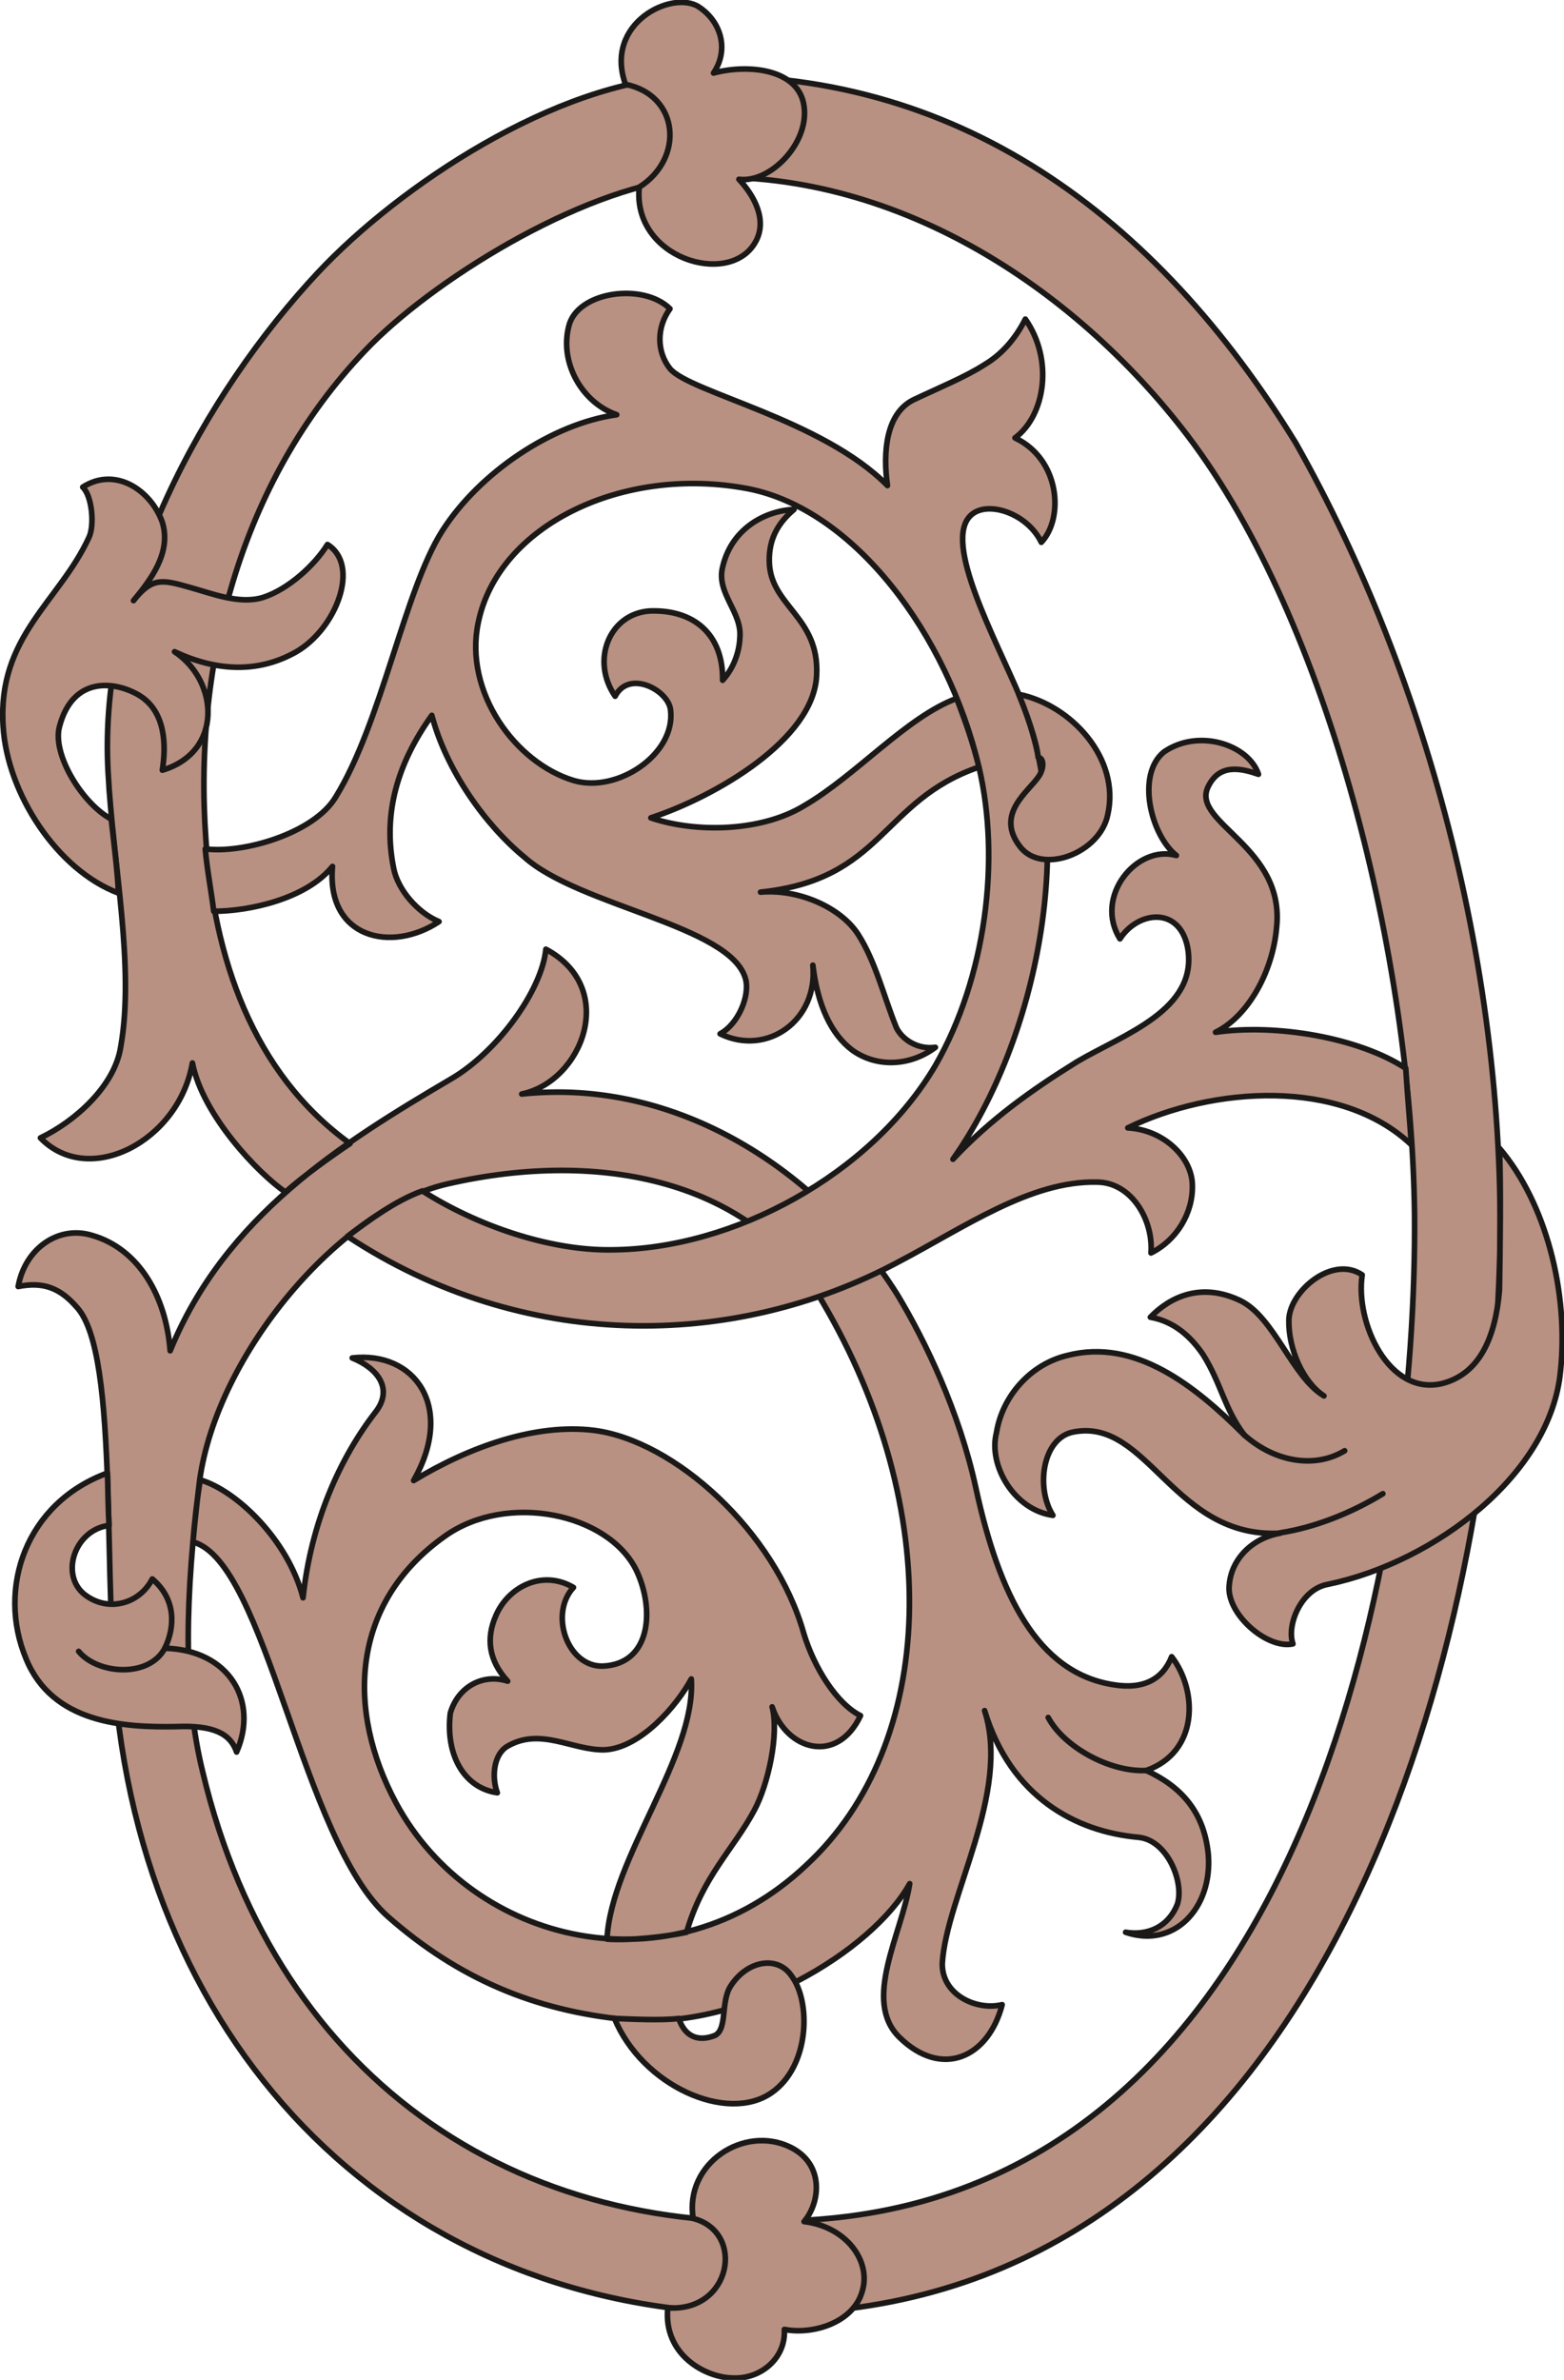 <svg xmlns="http://www.w3.org/2000/svg" version="1.2" width="49.91mm" height="75.92mm" viewBox="0 0 4991 7592" preserveAspectRatio="xMidYMid" fill-rule="evenodd" stroke-width="28.222" stroke-linejoin="round" xml:space="preserve"><defs class="ClipPathGroup"><clipPath id="a" clipPathUnits="userSpaceOnUse"><path d="M0 0h4991v7592H0z"/></clipPath></defs><g class="SlideGroup"><g class="Slide" clip-path="url(#a)"><g class="Page"><g class="com.sun.star.drawing.ClosedBezierShape"><path class="BoundingBox" fill="none" d="M49 233h4749v7158H49z"/><path fill="#B89182" d="M4783 4096c41-941-224-1934-648-2683C3693 694 3056 210 2191 244c-419 16-919 351-1176 625-361 386-704 1001-670 1595 15 290 86 620 40 877-20 124-145 236-256 289 155 160 442 10 485-239 33 168 211 353 297 412 53-48 142-112 206-155-313-226-435-597-460-970-41-572 117-1164 528-1580 226-226 704-513 1032-531 630-31 1207 343 1573 823 454 597 714 1676 724 2480 10 1036-318 3045-1849 3205-984 102-1782-429-2018-1422-64-259-56-561-10-930 56-406 449-868 790-946 495-114 975-7 1197 375 389 660 368 1410-51 1798-430 407-1065 254-1309-198-160-297-145-638 155-851 198-142 523-74 612 109 58 122 48 298-107 305-114 3-172-167-94-251-101-59-210 0-248 91-31 71-23 142 38 208-77-25-158 16-183 102-16 135 45 239 150 254-18-48-13-119 30-147 107-64 208 12 312 10 115-5 232-142 277-226 16 246-256 571-269 830 74 5 186-7 254-22 51-178 150-265 216-389 44-81 80-244 57-330 46 139 208 185 282 28-76-38-148-153-181-262-91-325-412-615-669-648-185-23-396 51-576 160 134-236 2-414-196-391 82 33 132 99 74 173-114 147-206 353-231 592-48-186-214-343-328-376-10 58-20 150-23 198 234 63 346 952 623 1196 223 196 467 300 762 328 365 35 783-219 902-434-25 160-152 373-33 490 137 134 285 63 328-104-81 20-193-31-191-132 13-214 219-544 135-806 84 277 292 386 490 404 94 8 148 145 125 214-28 71-94 101-165 89 155 53 277-77 264-247-13-137-87-218-198-269 167-59 165-254 81-363-28 71-89 106-188 89-241-39-363-287-437-628-53-244-162-470-251-617-247-392-700-692-1198-639 193-40 310-337 77-462-13 132-155 328-303 414-350 206-721 438-896 867-13-172-99-325-249-368-107-33-214 41-236 163 81-16 134 5 187 66 140 152 77 894 135 1341 155 1173 1044 1945 2218 1864 1570-107 2129-1953 2185-3279Z"/><path fill="none" stroke="#1B1918" stroke-width="18" stroke-linecap="round" d="M4783 4096c41-941-224-1934-648-2683C3693 694 3056 210 2191 244c-419 16-919 351-1176 625-361 386-704 1001-670 1595 15 290 86 620 40 877-20 124-145 236-256 289 155 160 442 10 485-239 33 168 211 353 297 412 53-48 142-112 206-155-313-226-435-597-460-970-41-572 117-1164 528-1580 226-226 704-513 1032-531 630-31 1207 343 1573 823 454 597 714 1676 724 2480 10 1036-318 3045-1849 3205-984 102-1782-429-2018-1422-64-259-56-561-10-930 56-406 449-868 790-946 495-114 975-7 1197 375 389 660 368 1410-51 1798-430 407-1065 254-1309-198-160-297-145-638 155-851 198-142 523-74 612 109 58 122 48 298-107 305-114 3-172-167-94-251-101-59-210 0-248 91-31 71-23 142 38 208-77-25-158 16-183 102-16 135 45 239 150 254-18-48-13-119 30-147 107-64 208 12 312 10 115-5 232-142 277-226 16 246-256 571-269 830 74 5 186-7 254-22 51-178 150-265 216-389 44-81 80-244 57-330 46 139 208 185 282 28-76-38-148-153-181-262-91-325-412-615-669-648-185-23-396 51-576 160 134-236 2-414-196-391 82 33 132 99 74 173-114 147-206 353-231 592-48-186-214-343-328-376-10 58-20 150-23 198 234 63 346 952 623 1196 223 196 467 300 762 328 365 35 783-219 902-434-25 160-152 373-33 490 137 134 285 63 328-104-81 20-193-31-191-132 13-214 219-544 135-806 84 277 292 386 490 404 94 8 148 145 125 214-28 71-94 101-165 89 155 53 277-77 264-247-13-137-87-218-198-269 167-59 165-254 81-363-28 71-89 106-188 89-241-39-363-287-437-628-53-244-162-470-251-617-247-392-700-692-1198-639 193-40 310-337 77-462-13 132-155 328-303 414-350 206-721 438-896 867-13-172-99-325-249-368-107-33-214 41-236 163 81-16 134 5 187 66 140 152 77 894 135 1341 155 1173 1044 1945 2218 1864 1570-107 2129-1953 2185-3279Z"/></g><g class="com.sun.star.drawing.ClosedBezierShape"><path class="BoundingBox" fill="none" d="M1973-1h604v854h-604z"/><path fill="#B89182" d="M1996 269c173 35 188 237 44 328-23 226 285 320 369 178 43-71-3-152-51-203 99 13 224-114 208-232-15-120-177-137-289-107 51-76 23-165-47-211-84-55-304 51-234 247Z"/><path fill="none" stroke="#1B1918" stroke-width="18" stroke-linecap="round" d="M1996 269c173 35 188 237 44 328-23 226 285 320 369 178 43-71-3-152-51-203 99 13 224-114 208-232-15-120-177-137-289-107 51-76 23-165-47-211-84-55-304 51-234 247Z"/></g><g class="com.sun.star.drawing.ClosedBezierShape"><path class="BoundingBox" fill="none" d="M2121 6819h647v778h-647z"/><path fill="#B89182" d="M2212 7077c-28-176 163-300 311-227 107 53 96 174 43 237 135 16 216 127 185 224-28 97-155 138-248 120 5 92-75 158-162 155-88 0-225-73-210-224 203 15 249-242 81-285Z"/><path fill="none" stroke="#1B1918" stroke-width="18" stroke-linecap="round" d="M2212 7077c-28-176 163-300 311-227 107 53 96 174 43 237 135 16 216 127 185 224-28 97-155 138-248 120 5 92-75 158-162 155-88 0-225-73-210-224 203 15 249-242 81-285Z"/></g><g class="com.sun.star.drawing.ClosedBezierShape"><path class="BoundingBox" fill="none" d="M39 4690h750v910H39z"/><path fill="#B89182" d="M343 4699c2 63 2 114 5 167-115 15-160 169-69 227 71 48 166 23 207-56 76 64 73 153 40 221 206 5 300 169 229 331-20-60-76-86-193-81-166 3-395-10-479-217-93-223-2-496 260-592Z"/><path fill="none" stroke="#1B1918" stroke-width="18" stroke-linecap="round" d="M343 4699c2 63 2 114 5 167-115 15-160 169-69 227 71 48 166 23 207-56 76 64 73 153 40 221 206 5 300 169 229 331-20-60-76-86-193-81-166 3-395-10-479-217-93-223-2-496 260-592Z"/></g><g class="com.sun.star.drawing.ClosedBezierShape"><path class="BoundingBox" fill="none" d="M0 1520h1105v1340H0z"/><path fill="#B89182" d="M355 2613c8 71 21 178 23 236-195-73-355-317-368-532-19-287 180-398 274-603 18-38 10-132-20-160 104-67 218 10 254 112 30 97-38 185-92 250 59-75 92-67 177-43 73 20 160 56 236 33 81-26 165-103 206-169 106 66 28 268-99 342-125 71-259 61-389 0 142 94 155 320-39 378 13-81 10-188-74-239-76-45-211-63-254 99-25 89 74 248 165 296Z"/><path fill="none" stroke="#1B1918" stroke-width="18" stroke-linecap="round" d="M355 2613c8 71 21 178 23 236-195-73-355-317-368-532-19-287 180-398 274-603 18-38 10-132-20-160 104-67 218 10 254 112 30 97-38 185-92 250 59-75 92-67 177-43 73 20 160 56 236 33 81-26 165-103 206-169 106 66 28 268-99 342-125 71-259 61-389 0 142 94 155 320-39 378 13-81 10-188-74-239-76-45-211-63-254 99-25 89 74 248 165 296Z"/></g><g class="com.sun.star.drawing.ClosedBezierShape"><path class="BoundingBox" fill="none" d="M646 927h3868v3313H646z"/><path fill="#B89182" d="M3053 2228c28 74 51 138 71 219-312 107-304 358-697 399 120-11 255 48 311 134 56 87 82 198 122 297 18 39 69 72 125 64-77 58-183 67-264 10-69-51-112-145-127-272 17 176-146 292-296 219 58-31 96-122 81-176-48-170-531-231-706-388-124-102-249-277-295-452-109 152-157 312-122 487 13 69 77 143 145 171-152 101-360 53-340-176-84 104-267 143-379 143-7-59-22-138-27-199 121 16 347-50 416-165 147-238 219-658 340-849 120-188 353-343 557-371-110-38-183-165-153-282 26-111 237-141 323-56-43 59-43 137 0 191 63 76 486 162 694 373-15-106-5-231 84-274 76-36 168-74 226-112 51-30 97-79 130-145 91 130 63 308-33 379 144 68 157 256 84 333-44-92-171-135-224-87-94 84 81 400 157 583 186 447 54 1092-215 1472 119-127 251-221 396-311 147-87 388-165 353-364-26-134-160-116-216-28-84-134 53-302 180-266-81-64-129-257-40-330 111-77 271-23 302 71-53-18-127-38-163 45-45 112 247 188 221 442-12 143-91 285-195 336 193-28 457 17 607 115 5 81 13 170 18 244-226-214-635-186-905-54 115 6 204 94 206 181 3 91-51 178-132 218 8-106-63-226-173-226-211-5-424 145-632 254-532 285-1205 285-1759-81 71-53 153-114 239-145 170 109 404 191 604 188 387-2 827-239 1033-588 162-282 208-658 139-952-101-424-398-822-737-888-399-76-798 117-861 428-46 221 119 447 305 503 139 41 325-84 309-224-5-63-132-132-177-45-79-115-18-264 111-272 140-5 234 74 232 221 35-38 53-89 55-135 8-83-76-142-55-226 27-118 129-179 228-184-46 39-81 89-79 167 3 142 161 175 151 363-10 205-323 386-529 454 145 49 353 44 488-38 166-96 328-284 488-343Z"/><path fill="none" stroke="#1B1918" stroke-width="18" stroke-linecap="round" d="M3053 2228c28 74 51 138 71 219-312 107-304 358-697 399 120-11 255 48 311 134 56 87 82 198 122 297 18 39 69 72 125 64-77 58-183 67-264 10-69-51-112-145-127-272 17 176-146 292-296 219 58-31 96-122 81-176-48-170-531-231-706-388-124-102-249-277-295-452-109 152-157 312-122 487 13 69 77 143 145 171-152 101-360 53-340-176-84 104-267 143-379 143-7-59-22-138-27-199 121 16 347-50 416-165 147-238 219-658 340-849 120-188 353-343 557-371-110-38-183-165-153-282 26-111 237-141 323-56-43 59-43 137 0 191 63 76 486 162 694 373-15-106-5-231 84-274 76-36 168-74 226-112 51-30 97-79 130-145 91 130 63 308-33 379 144 68 157 256 84 333-44-92-171-135-224-87-94 84 81 400 157 583 186 447 54 1092-215 1472 119-127 251-221 396-311 147-87 388-165 353-364-26-134-160-116-216-28-84-134 53-302 180-266-81-64-129-257-40-330 111-77 271-23 302 71-53-18-127-38-163 45-45 112 247 188 221 442-12 143-91 285-195 336 193-28 457 17 607 115 5 81 13 170 18 244-226-214-635-186-905-54 115 6 204 94 206 181 3 91-51 178-132 218 8-106-63-226-173-226-211-5-424 145-632 254-532 285-1205 285-1759-81 71-53 153-114 239-145 170 109 404 191 604 188 387-2 827-239 1033-588 162-282 208-658 139-952-101-424-398-822-737-888-399-76-798 117-861 428-46 221 119 447 305 503 139 41 325-84 309-224-5-63-132-132-177-45-79-115-18-264 111-272 140-5 234 74 232 221 35-38 53-89 55-135 8-83-76-142-55-226 27-118 129-179 228-184-46 39-81 89-79 167 3 142 161 175 151 363-10 205-323 386-529 454 145 49 353 44 488-38 166-96 328-284 488-343Z"/></g><g class="com.sun.star.drawing.ClosedBezierShape"><path class="BoundingBox" fill="none" d="M1951 6252h625v469h-625z"/><path fill="#B89182" d="M1961 6439c53 2 152 7 205 0 21 62 66 74 116 54 40-21 17-108 50-158 54-83 150-96 193-33 64 83 59 290-63 374-142 99-413-23-501-237Z"/><path fill="none" stroke="#1B1918" stroke-width="18" stroke-linecap="round" d="M1961 6439c53 2 152 7 205 0 21 62 66 74 116 54 40-21 17-108 50-158 54-83 150-96 193-33 64 83 59 290-63 374-142 99-413-23-501-237Z"/></g><g class="com.sun.star.drawing.ClosedBezierShape"><path class="BoundingBox" fill="none" d="M3166 3654h1830v1602H3166z"/><path fill="#B89182" d="M4785 3663c5 121 2 327 0 453-13 152-64 266-181 297-171 43-280-193-257-346-94-64-231 51-234 143-2 94 46 200 112 243-102-61-158-251-267-304-124-59-223-13-287 53 76 13 130 63 168 119 58 92 68 173 132 257-158-158-349-310-565-254-119 28-208 132-226 246-27 104 56 247 180 264-56-88-33-248 66-266 237-46 319 341 659 323-91 16-155 84-162 163-13 91 119 208 203 190-21-58 25-175 112-190 341-71 712-352 742-682 26-249-46-534-195-709Z"/><path fill="none" stroke="#1B1918" stroke-width="18" stroke-linecap="round" d="M4785 3663c5 121 2 327 0 453-13 152-64 266-181 297-171 43-280-193-257-346-94-64-231 51-234 143-2 94 46 200 112 243-102-61-158-251-267-304-124-59-223-13-287 53 76 13 130 63 168 119 58 92 68 173 132 257-158-158-349-310-565-254-119 28-208 132-226 246-27 104 56 247 180 264-56-88-33-248 66-266 237-46 319 341 659 323-91 16-155 84-162 163-13 91 119 208 203 190-21-58 25-175 112-190 341-71 712-352 742-682 26-249-46-534-195-709Z"/></g><g class="com.sun.star.drawing.ClosedBezierShape"><path class="BoundingBox" fill="none" d="M3217 2206h335v547h-335z"/><path fill="#B89182" d="M3251 2215c20 48 57 148 62 201 20 3 18 36 3 59-32 50-143 121-60 227 70 89 254 20 279-103 41-180-118-351-284-384Z"/><path fill="none" stroke="#1B1918" stroke-width="18" stroke-linecap="round" d="M3251 2215c20 48 57 148 62 201 20 3 18 36 3 59-32 50-143 121-60 227 70 89 254 20 279-103 41-180-118-351-284-384Z"/></g><g fill="none" class="com.sun.star.drawing.OpenBezierShape"><path class="BoundingBox" d="M242 5249h294v88H242z"/><path stroke="#1B1918" stroke-width="18" stroke-linecap="round" d="M251 5268c60 73 224 86 275-10"/></g><g fill="none" class="com.sun.star.drawing.OpenBezierShape"><path class="BoundingBox" d="M3336 5470h330v189h-330z"/><path stroke="#1B1918" stroke-width="18" stroke-linecap="round" d="M3345 5479c50 94 196 174 311 169"/></g><g fill="none" class="com.sun.star.drawing.OpenBezierShape"><path class="BoundingBox" d="M3961 4567h340v104h-340z"/><path stroke="#1B1918" stroke-width="18" stroke-linecap="round" d="M4291 4628c-92 56-220 39-321-51"/></g><g fill="none" class="com.sun.star.drawing.OpenBezierShape"><path class="BoundingBox" d="M4075 4756h348v144h-348z"/><path stroke="#1B1918" stroke-width="18" stroke-linecap="round" d="M4413 4765c-95 58-212 107-329 125"/></g></g></g></g></svg>
